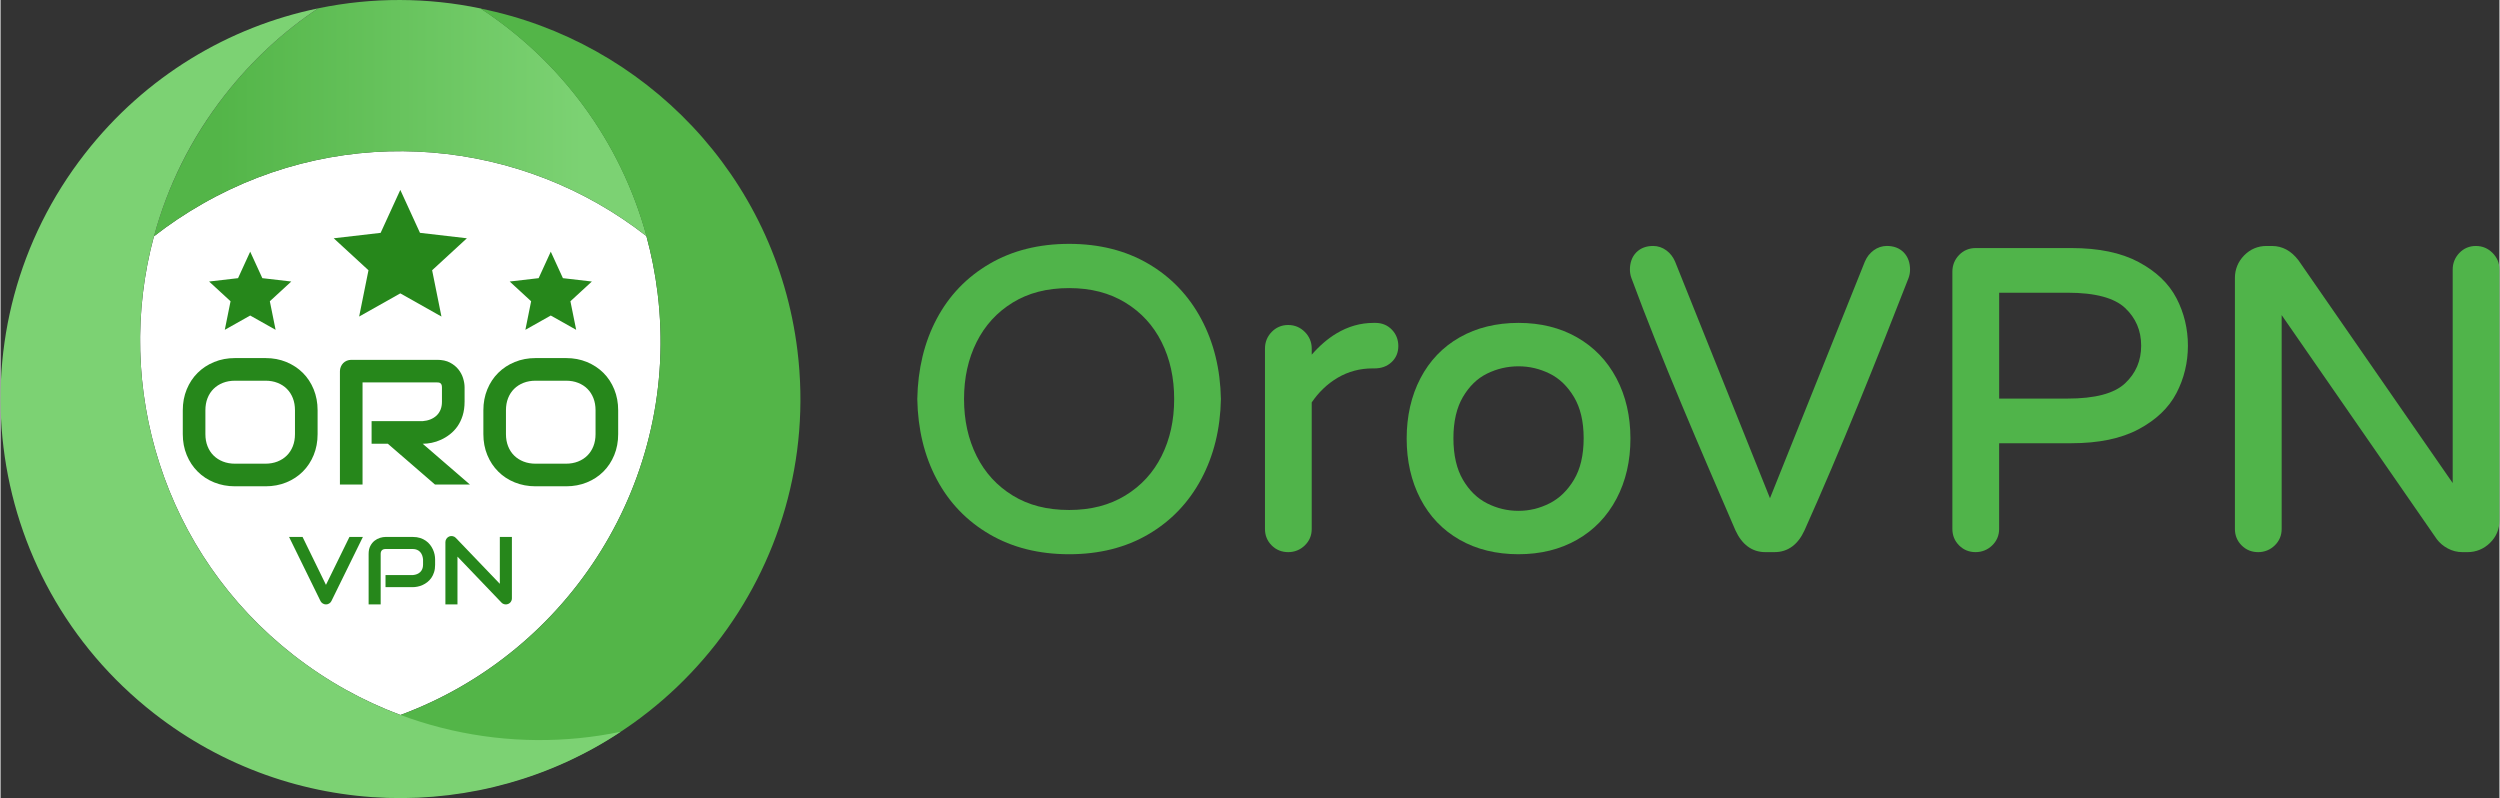 <?xml version="1.0" encoding="UTF-8"?>
<!DOCTYPE svg PUBLIC "-//W3C//DTD SVG 1.1//EN" "http://www.w3.org/Graphics/SVG/1.1/DTD/svg11.dtd">
<!-- Creator: CorelDRAW 2021 (64-Bit) -->
<svg xmlns="http://www.w3.org/2000/svg" xml:space="preserve" width="2.719in" height="0.868in" version="1.1" style="shape-rendering:geometricPrecision; text-rendering:geometricPrecision; image-rendering:optimizeQuality; fill-rule:evenodd; clip-rule:evenodd"
viewBox="0 0 2732.92 872.82"
 xmlns:xlink="http://www.w3.org/1999/xlink"
 xmlns:xodm="http://www.corel.com/coreldraw/odm/2003">
 <rect x="0" y="0" width="2732.92" height="872.82" fill="#333333" stroke="none"/>
 <defs>
  <style type="text/css">
   <![CDATA[
    .fil2 {fill:#26871B}
    .fil6 {fill:#50B44A}
    .fil0 {fill:white}
    .fil1 {fill:#26871B;fill-rule:nonzero}
    .fil4 {fill:#53B548;fill-rule:nonzero}
    .fil5 {fill:#7CD273;fill-rule:nonzero}
    .fil3 {fill:url(#id0);fill-rule:nonzero}
   ]]>
  </style>
  <linearGradient id="id0" gradientUnits="userSpaceOnUse" x1="638.74" y1="117.2" x2="235.11" y2="117.6">
   <stop offset="0" style="stop-opacity:1; stop-color:#7CD273"/>
   <stop offset="1" style="stop-opacity:1; stop-color:#53B548"/>
  </linearGradient>
 </defs>
 <g id="Layer_x0020_1">
  <g id="_1918979416144">
   <path class="fil0" d="M167.79 258.43c-44.49,164.27 10.01,346.58 152.53,457.94 36.35,28.4 75.88,50.21 117.04,65.54 185.31,-68.5 306.31,-257.18 281.22,-461.51 -2.62,-21.31 -6.73,-42.07 -12.24,-62.2 -135.54,-106.13 -327.22,-125.93 -485.82,-35.12 -18.62,10.66 -36.31,22.5 -52.73,35.34z"/>
   <g>
    <path class="fil1" d="M346.75 474.76c0,8.31 -1.43,15.94 -4.28,22.92 -2.86,6.98 -6.82,12.99 -11.89,18.05 -5.1,5.1 -11.1,9.03 -18.05,11.85 -6.91,2.83 -14.48,4.25 -22.66,4.25l-33.51 0c-8.18,0 -15.74,-1.43 -22.73,-4.25 -6.98,-2.83 -12.98,-6.75 -18.05,-11.85 -5.09,-5.06 -9.06,-11.07 -11.95,-18.05 -2.89,-6.98 -4.32,-14.61 -4.32,-22.92l0 -26.07c0,-8.25 1.43,-15.88 4.32,-22.89 2.89,-6.98 6.85,-13.02 11.95,-18.05 5.07,-5.04 11.07,-8.99 18.05,-11.85 6.98,-2.86 14.55,-4.29 22.73,-4.29l33.51 0c8.18,0 15.74,1.43 22.66,4.29 6.95,2.86 12.96,6.81 18.05,11.85 5.06,5.03 9.03,11.07 11.89,18.05 2.85,7.02 4.28,14.64 4.28,22.89l0 26.07zm-24.74 -26.07c0,-4.87 -0.78,-9.32 -2.33,-13.28 -1.56,-3.96 -3.74,-7.34 -6.56,-10.16 -2.82,-2.83 -6.2,-5 -10.19,-6.56 -3.96,-1.56 -8.31,-2.33 -13.05,-2.33l-33.51 0c-4.81,0 -9.19,0.78 -13.15,2.33 -3.96,1.56 -7.37,3.74 -10.22,6.56 -2.86,2.83 -5.06,6.2 -6.62,10.16 -1.56,3.96 -2.34,8.41 -2.34,13.28l0 26.07c0,4.87 0.78,9.29 2.34,13.25 1.56,3.96 3.76,7.37 6.62,10.19 2.86,2.83 6.26,5 10.22,6.56 3.96,1.56 8.34,2.34 13.15,2.34l33.31 0c4.8,0 9.19,-0.78 13.18,-2.34 3.96,-1.56 7.37,-3.74 10.2,-6.56 2.86,-2.82 5.06,-6.23 6.62,-10.19 1.56,-3.96 2.33,-8.38 2.33,-13.25l0 -26.07z"/>
    <path class="fil1" d="M507.49 439.37c0,5.65 -0.72,10.68 -2.11,15.13 -1.39,4.42 -3.28,8.35 -5.65,11.76 -2.37,3.38 -5.13,6.26 -8.25,8.7 -3.09,2.41 -6.33,4.38 -9.74,5.94 -3.38,1.56 -6.82,2.66 -10.26,3.38 -3.47,0.68 -6.72,1.04 -9.77,1.04l51.65 44.61 -38.21 0 -51.56 -44.61 -17.79 0 0 -24.74 55.91 0c3.12,-0.26 5.98,-0.91 8.54,-1.95 2.56,-1.04 4.77,-2.47 6.66,-4.22 1.85,-1.79 3.31,-3.93 4.32,-6.43 1.01,-2.5 1.52,-5.36 1.52,-8.61l0 -15.62c0,-1.4 -0.16,-2.43 -0.52,-3.18 -0.36,-0.72 -0.81,-1.27 -1.33,-1.59 -0.55,-0.36 -1.1,-0.58 -1.72,-0.65 -0.62,-0.06 -1.17,-0.1 -1.65,-0.1l-81.62 0 0 111.69 -24.74 0 0 -123.92c0,-1.72 0.32,-3.34 0.97,-4.87 0.62,-1.53 1.49,-2.86 2.6,-4 1.1,-1.13 2.43,-2.01 3.96,-2.66 1.53,-0.62 3.18,-0.95 4.93,-0.95l93.9 0c5.52,0 10.16,1.01 13.96,2.99 3.83,2.01 6.91,4.51 9.29,7.53 2.37,2.99 4.09,6.23 5.13,9.74 1.07,3.47 1.59,6.75 1.59,9.81l0 15.78z"/>
    <path class="fil1" d="M675.47 474.76c0,8.31 -1.43,15.94 -4.29,22.92 -2.86,6.98 -6.82,12.99 -11.88,18.05 -5.1,5.1 -11.1,9.03 -18.05,11.85 -6.91,2.82 -14.48,4.25 -22.66,4.25l-33.5 0c-8.18,0 -15.75,-1.43 -22.73,-4.25 -6.98,-2.83 -12.98,-6.75 -18.05,-11.85 -5.1,-5.06 -9.06,-11.07 -11.95,-18.05 -2.89,-6.98 -4.32,-14.61 -4.32,-22.92l0 -26.07c0,-8.25 1.43,-15.88 4.32,-22.89 2.89,-6.98 6.85,-13.02 11.95,-18.05 5.06,-5.03 11.07,-8.99 18.05,-11.85 6.98,-2.86 14.55,-4.29 22.73,-4.29l33.5 0c8.18,0 15.75,1.43 22.66,4.29 6.95,2.86 12.96,6.81 18.05,11.85 5.06,5.03 9.03,11.07 11.88,18.05 2.86,7.01 4.29,14.64 4.29,22.89l0 26.07zm-24.74 -26.07c0,-4.87 -0.78,-9.32 -2.34,-13.28 -1.56,-3.96 -3.74,-7.34 -6.56,-10.16 -2.83,-2.83 -6.2,-5 -10.19,-6.56 -3.96,-1.56 -8.31,-2.33 -13.05,-2.33l-33.5 0c-4.8,0 -9.19,0.78 -13.15,2.33 -3.96,1.56 -7.37,3.74 -10.23,6.56 -2.86,2.83 -5.06,6.2 -6.62,10.16 -1.56,3.96 -2.34,8.41 -2.34,13.28l0 26.07c0,4.87 0.78,9.29 2.34,13.25 1.56,3.96 3.76,7.37 6.62,10.19 2.86,2.83 6.27,5 10.23,6.56 3.96,1.56 8.35,2.34 13.15,2.34l33.31 0c4.8,0 9.19,-0.78 13.18,-2.34 3.96,-1.56 7.37,-3.73 10.19,-6.56 2.86,-2.83 5.06,-6.23 6.62,-10.19 1.56,-3.96 2.34,-8.38 2.34,-13.25l0 -26.07z"/>
    <g>
     <path class="fil1" d="M396.28 587.23l-34.46 70.18c-0.54,1.07 -1.33,1.94 -2.41,2.6 -1.06,0.68 -2.23,1.01 -3.51,1.01 -1.27,0 -2.43,-0.33 -3.48,-1.01 -1.07,-0.66 -1.89,-1.52 -2.46,-2.6l-34.41 -70.18 14.77 0 25.58 52.41 25.67 -52.41 14.72 0z"/>
     <path class="fil1" d="M475.27 617.68c0,3 -0.38,5.7 -1.13,8.06 -0.74,2.37 -1.75,4.47 -3.01,6.27 -1.27,1.82 -2.74,3.36 -4.38,4.64 -1.66,1.3 -3.39,2.34 -5.21,3.15 -1.8,0.81 -3.64,1.4 -5.47,1.76 -1.84,0.38 -3.57,0.57 -5.2,0.57l-29.84 0 0 -13.2 29.84 0c1.68,-0.14 3.22,-0.48 4.59,-1.04 1.37,-0.55 2.54,-1.32 3.53,-2.25 0.97,-0.95 1.73,-2.1 2.27,-3.43 0.55,-1.33 0.82,-2.86 0.82,-4.54l0 -5.99c-0.17,-1.66 -0.52,-3.19 -1.06,-4.57 -0.55,-1.38 -1.28,-2.56 -2.22,-3.55 -0.92,-0.97 -2.05,-1.75 -3.38,-2.3 -1.32,-0.55 -2.84,-0.85 -4.55,-0.85l-29.74 0c-1.76,0 -3.1,0.47 -4.02,1.38 -0.9,0.9 -1.37,2.24 -1.37,3.95l0 55.26 -13.18 0 0 -55.26c0,-3.38 0.61,-6.25 1.86,-8.63 1.23,-2.37 2.77,-4.28 4.61,-5.73 1.85,-1.46 3.84,-2.51 6.01,-3.17 2.16,-0.66 4.17,-0.99 5.99,-0.99l29.84 0c2.98,0 5.65,0.38 8.02,1.14 2.36,0.76 4.45,1.76 6.25,3.05 1.82,1.27 3.36,2.72 4.63,4.38 1.26,1.66 2.32,3.39 3.15,5.2 0.83,1.82 1.42,3.64 1.8,5.49 0.36,1.84 0.55,3.57 0.55,5.2l0 5.99z"/>
     <path class="fil1" d="M559.25 654.36c0,0.94 -0.19,1.82 -0.54,2.64 -0.36,0.81 -0.83,1.52 -1.42,2.11 -0.59,0.59 -1.3,1.06 -2.11,1.38 -0.82,0.34 -1.66,0.52 -2.58,0.52 -0.82,0 -1.63,-0.15 -2.46,-0.47 -0.83,-0.29 -1.57,-0.8 -2.22,-1.47l-48.2 -50.33 0 52.27 -13.2 0 0 -68.15c0,-1.35 0.38,-2.58 1.14,-3.67 0.76,-1.11 1.73,-1.92 2.92,-2.46 1.25,-0.52 2.53,-0.64 3.85,-0.38 1.33,0.24 2.46,0.87 3.41,1.84l48.2 50.29 0 -51.25 13.2 0 0 67.13z"/>
    </g>
    <g>
     <polygon class="fil2" points="482.2,346.19 437.2,320.84 392.19,346.19 402.39,295.56 364.38,260.59 415.69,254.65 437.2,207.69 458.71,254.64 510.01,260.59 472,295.56 "/>
     <polygon class="fil2" points="629.54,360.71 601.76,345.07 573.98,360.71 580.28,329.47 556.82,307.88 588.48,304.21 601.76,275.23 615.03,304.21 646.7,307.88 623.24,329.46 "/>
     <polygon class="fil2" points="300.81,360.71 273.04,345.07 245.25,360.71 251.55,329.47 228.09,307.88 259.75,304.21 273.03,275.23 286.31,304.21 317.98,307.88 294.51,329.46 "/>
    </g>
   </g>
   <g>
    <path class="fil3" d="M347.36 9.12c59.43,-12.39 119.89,-11.96 177.78,0.15 86.85,56.83 152.91,144.3 181.48,249.16 -135.55,-106.32 -327.39,-126.21 -486.1,-35.33 -18.63,10.66 -36.33,22.5 -52.74,35.35 27.37,-101.2 92.32,-191.26 179.58,-249.32z"/>
    <path class="fil4" d="M718.57 320.41c-16.24,-132.23 -90.22,-243.37 -193.67,-311.05 179.1,35.98 323.15,182.81 346.61,373.88 29.31,238.68 -140.71,456.04 -379.84,485.4 -106.69,13.1 -208.95,-13.39 -292.22,-68.05 44.69,8.96 91.6,11.08 139.37,5.22 239.05,-29.35 409.06,-246.71 379.75,-485.39z"/>
    <path class="fil5" d="M320.32 716.37c105.15,82.15 236.81,109.15 357.91,83.92 -152.15,101.16 -358.65,98.41 -510.58,-20.28 -189.78,-148.28 -223.5,-422.38 -75.17,-612.23 66.18,-84.71 157.27,-138.49 254.88,-158.66 -37.95,25.25 -72.63,57.17 -102.26,95.09 -148.28,189.79 -114.56,463.88 75.22,612.16z"/>
   </g>
  </g>
  <g id="_1918979363632">
   <path class="fil6" d="M2468.94 603.83c-3.51,0 -6.77,-0.62 -9.79,-1.84 -3.02,-1.23 -5.76,-3.07 -8.19,-5.5l-0.02 -0.02c-2.43,-2.44 -4.27,-5.17 -5.5,-8.19 -1.22,-3.02 -1.84,-6.28 -1.84,-9.79l0 -274.5c0,-4.71 0.85,-9.14 2.55,-13.3 1.69,-4.14 4.19,-7.91 7.51,-11.31 3.34,-3.43 7.08,-6.02 11.18,-7.76 4.12,-1.75 8.56,-2.62 13.29,-2.62l5.98 0c11.32,0 20.99,5.21 28.97,15.63l168.69 243.62 0 -233.45c0,-3.48 0.61,-6.76 1.84,-9.83l0.11 -0.25c1.22,-2.97 3.01,-5.66 5.33,-8.08 4.9,-5.09 10.93,-7.64 18.06,-7.64 7.11,0 13.18,2.53 18.23,7.57 5.05,5.05 7.57,11.12 7.57,18.23l0 274.5c0,4.74 -0.88,9.17 -2.62,13.29 -1.74,4.11 -4.33,7.84 -7.76,11.18 -3.41,3.32 -7.18,5.83 -11.32,7.51 -4.15,1.7 -8.59,2.55 -13.3,2.55l-5.52 0c-2.82,0 -5.57,-0.34 -8.25,-1.01 -2.64,-0.66 -5.22,-1.66 -7.72,-3 -2.45,-1.3 -4.67,-2.81 -6.68,-4.51 -2.01,-1.71 -3.82,-3.63 -5.42,-5.76l-169.59 -244.95 0 233.9c0,3.51 -0.64,6.79 -1.93,9.84 -1.28,3.04 -3.19,5.79 -5.71,8.21 -2.5,2.41 -5.28,4.23 -8.33,5.44 -3.06,1.23 -6.34,1.84 -9.83,1.84z"/>
   <path class="fil6" d="M2159.95 603.83c-3.5,0 -6.77,-0.62 -9.79,-1.84 -3.02,-1.23 -5.76,-3.07 -8.19,-5.5l-0.02 -0.02c-2.43,-2.44 -4.27,-5.17 -5.5,-8.19 -1.23,-3.02 -1.84,-6.28 -1.84,-9.79l0 -281.4c0,-3.49 0.61,-6.76 1.84,-9.83 1.22,-3.05 3.04,-5.82 5.44,-8.33 2.42,-2.52 5.16,-4.42 8.21,-5.71 3.05,-1.29 6.34,-1.93 9.84,-1.93l104.84 0c29.87,0 54.35,5.09 73.45,15.27 9.58,5.11 17.82,10.95 24.7,17.51 6.98,6.65 12.58,14.04 16.79,22.14 4.14,7.96 7.25,16.29 9.35,24.98 2.09,8.68 3.13,17.62 3.13,26.82 0,9.2 -1.04,18.15 -3.13,26.82 -2.09,8.69 -5.21,17.02 -9.35,24.98 -4.21,8.1 -9.81,15.49 -16.79,22.14 -6.88,6.56 -15.12,12.4 -24.7,17.51 -9.59,5.11 -20.55,8.95 -32.87,11.49 -12.23,2.52 -25.76,3.79 -40.58,3.79l-79.04 0 0 93.75c0,3.51 -0.64,6.79 -1.93,9.84 -1.29,3.04 -3.19,5.79 -5.71,8.21 -2.5,2.41 -5.28,4.23 -8.33,5.44 -3.07,1.23 -6.35,1.84 -9.83,1.84zm100.7 -167.93c30.05,0 50.99,-5.56 62.81,-16.66 5.89,-5.54 10.3,-11.72 13.22,-18.56 2.93,-6.84 4.39,-14.4 4.39,-22.67 0,-16.45 -5.87,-30.19 -17.61,-41.22 -5.79,-5.44 -13.81,-9.55 -24.07,-12.34 -10.59,-2.88 -23.5,-4.32 -38.73,-4.32l-74.9 0 0 115.77 74.9 0z"/>
   <path class="fil6" d="M1930.05 603.83c-7.29,0 -13.73,-2.07 -19.31,-6.22 -5.39,-4 -9.86,-9.89 -13.41,-17.66 -37.82,-87.6 -80.91,-186.97 -113.75,-275.88 -0.55,-1.49 -0.96,-2.98 -1.21,-4.46 -0.28,-1.57 -0.42,-3.18 -0.42,-4.82 0,-3.72 0.56,-7.13 1.67,-10.24 1.14,-3.2 2.86,-5.99 5.16,-8.38 2.32,-2.41 5.08,-4.23 8.26,-5.43 3.07,-1.16 6.49,-1.75 10.26,-1.75 2.62,0 5.16,0.41 7.62,1.23l0.24 0.09c2.34,0.81 4.55,1.98 6.62,3.51 2.12,1.57 3.98,3.38 5.56,5.41 1.57,2.02 2.9,4.31 3.99,6.84l103.79 258.81 103.79 -258.81c1.08,-2.53 2.41,-4.82 3.98,-6.84l0.27 -0.31c1.55,-1.93 3.31,-3.63 5.3,-5.1 2.14,-1.58 4.44,-2.79 6.87,-3.6 2.46,-0.83 5,-1.24 7.62,-1.24 3.76,0 7.19,0.59 10.26,1.75 3.18,1.2 5.94,3.02 8.26,5.43 2.29,2.39 4.01,5.18 5.16,8.38 1.11,3.1 1.67,6.52 1.67,10.24 0,1.64 -0.14,3.25 -0.42,4.82 -0.27,1.54 -0.69,3.07 -1.27,4.61 -34.78,89.27 -74.64,188.73 -113.75,275.84 -3.54,7.72 -7.99,13.57 -13.36,17.55 -5.58,4.14 -12.02,6.22 -19.31,6.22l-10.12 0z"/>
   <path class="fil6" d="M1660.15 606.13c-12.13,0 -23.57,-1.32 -34.31,-3.94 -10.77,-2.63 -20.79,-6.58 -30.05,-11.85 -18.58,-10.57 -32.91,-25.54 -42.98,-44.88 -5,-9.6 -8.75,-19.92 -11.26,-30.96 -2.5,-10.98 -3.75,-22.61 -3.75,-34.87 0,-12.26 1.25,-23.89 3.75,-34.87 2.51,-11.04 6.26,-21.36 11.26,-30.96 10.07,-19.34 24.4,-34.31 42.98,-44.88 9.26,-5.27 19.28,-9.22 30.05,-11.86 10.74,-2.62 22.18,-3.94 34.31,-3.94 12,0 23.33,1.31 33.99,3.94 10.68,2.63 20.66,6.58 29.91,11.86 9.28,5.28 17.53,11.67 24.74,19.15 7.2,7.48 13.35,16.05 18.47,25.71 5.09,9.63 8.91,19.95 11.45,30.96 2.54,10.98 3.81,22.61 3.81,34.89 0,24.66 -5.09,46.61 -15.26,65.84 -5.11,9.66 -11.27,18.23 -18.47,25.71 -7.2,7.48 -15.45,13.87 -24.74,19.15 -9.26,5.27 -19.24,9.22 -29.91,11.85 -10.66,2.62 -21.99,3.94 -33.99,3.94zm0 -47.46c5.96,0 11.75,-0.68 17.36,-2.04 5.65,-1.37 11.2,-3.43 16.65,-6.19 10.69,-5.42 19.57,-14.03 26.62,-25.82 3.5,-5.86 6.13,-12.54 7.9,-20.06 1.79,-7.61 2.69,-16.07 2.69,-25.38 0,-9.14 -0.9,-17.49 -2.69,-25.02 -1.77,-7.45 -4.41,-14.11 -7.9,-19.96 -7.04,-11.78 -15.9,-20.31 -26.58,-25.58 -5.41,-2.67 -10.97,-4.68 -16.65,-6.01 -5.65,-1.33 -11.46,-2 -17.4,-2 -12.16,0 -23.67,2.67 -34.5,8.02 -5.31,2.62 -10.16,6.05 -14.53,10.28l-0.07 0.06c-4.38,4.27 -8.3,9.33 -11.74,15.21 -3.43,5.85 -6.01,12.51 -7.75,19.97 -1.75,7.53 -2.63,15.88 -2.63,25.04 0,9.33 0.88,17.8 2.63,25.4 1.74,7.52 4.32,14.22 7.75,20.07 3.46,5.92 7.4,11.03 11.82,15.34 4.37,4.27 9.22,7.75 14.55,10.45 5.45,2.76 11.03,4.83 16.74,6.19 5.69,1.36 11.6,2.04 17.72,2.04z"/>
   <path class="fil6" d="M1408.18 603.83c-3.51,0 -6.77,-0.62 -9.79,-1.84 -3.04,-1.24 -5.78,-3.07 -8.21,-5.5 -4.89,-4.89 -7.34,-10.89 -7.34,-18l0 -197.26c0,-7.06 2.43,-13.12 7.28,-18.16 2.43,-2.52 5.17,-4.42 8.21,-5.71 3.05,-1.29 6.34,-1.93 9.84,-1.93 7.11,0 13.18,2.52 18.23,7.57 2.49,2.49 4.38,5.28 5.65,8.35 1.27,3.07 1.92,6.37 1.92,9.88l0 6.63c8.62,-9.84 17.66,-17.6 27.11,-23.25 12.78,-7.65 26.25,-11.48 40.42,-11.48l2.3 0c3.5,0 6.75,0.62 9.75,1.86 3.02,1.25 5.72,3.1 8.08,5.56 2.35,2.44 4.11,5.18 5.29,8.19 1.18,3.01 1.76,6.26 1.76,9.73 0,3.53 -0.62,6.78 -1.86,9.73 -1.25,2.98 -3.13,5.63 -5.63,7.94 -2.44,2.25 -5.22,3.95 -8.34,5.08 -3.06,1.11 -6.39,1.67 -9.97,1.67l-2.3 0c-6.96,0 -13.62,0.85 -19.95,2.54 -6.37,1.7 -12.42,4.24 -18.17,7.61 -5.79,3.41 -11.14,7.46 -16.02,12.17 -4.58,4.41 -8.74,9.37 -12.48,14.87l0 138.41c0,7.13 -2.55,13.15 -7.64,18.06 -2.5,2.41 -5.28,4.23 -8.33,5.44 -3.07,1.23 -6.34,1.84 -9.83,1.84z"/>
   <path class="fil6" d="M1168.62 606.13c-33.01,0 -61.99,-7.27 -86.93,-21.79 -12.48,-7.27 -23.56,-15.93 -33.2,-25.97 -9.66,-10.06 -17.89,-21.48 -24.67,-34.26 -6.76,-12.73 -11.91,-26.43 -15.46,-41.09 -3.53,-14.57 -5.45,-30.09 -5.76,-46.54l0 -0.14c0.31,-16.45 2.24,-31.96 5.76,-46.54 3.55,-14.66 8.7,-28.37 15.46,-41.09 6.78,-12.77 15.01,-24.2 24.67,-34.26 9.65,-10.04 20.72,-18.7 33.2,-25.97 12.49,-7.27 26,-12.73 40.51,-16.35 14.49,-3.62 29.96,-5.43 46.42,-5.43 33.01,0 61.91,7.27 86.72,21.8 12.39,7.26 23.41,15.94 33.07,26.03 9.65,10.09 17.91,21.56 24.77,34.41 13.68,25.63 20.84,54.77 21.47,87.4l0 0.14c-0.63,32.63 -7.79,61.77 -21.47,87.4 -6.86,12.85 -15.12,24.32 -24.77,34.41 -9.66,10.09 -20.68,18.77 -33.07,26.03 -24.8,14.54 -53.71,21.81 -86.72,21.81zm0 -48.38c11.91,0 22.98,-1.33 33.21,-3.97 10.2,-2.64 19.63,-6.6 28.29,-11.89 8.67,-5.29 16.31,-11.53 22.91,-18.73 6.62,-7.2 12.2,-15.35 16.75,-24.45 4.58,-9.16 8.02,-18.92 10.31,-29.27 2.29,-10.35 3.44,-21.36 3.44,-33.03 0,-11.67 -1.15,-22.68 -3.44,-33.03 -2.29,-10.36 -5.73,-20.12 -10.31,-29.28 -4.54,-9.09 -10.13,-17.24 -16.75,-24.45 -6.61,-7.19 -14.25,-13.44 -22.91,-18.72 -8.66,-5.29 -18.09,-9.25 -28.29,-11.89 -10.22,-2.65 -21.3,-3.97 -33.21,-3.97 -12.07,0 -23.25,1.33 -33.51,3.97 -10.19,2.63 -19.59,6.6 -28.2,11.89 -8.6,5.29 -16.19,11.53 -22.74,18.7 -6.59,7.22 -12.16,15.38 -16.71,24.47 -4.58,9.15 -8.02,18.92 -10.31,29.28 -2.29,10.35 -3.43,21.36 -3.43,33.03 0,11.67 1.15,22.68 3.43,33.03 2.3,10.36 5.73,20.12 10.31,29.27 9.1,18.2 22.25,32.59 39.44,43.17 8.61,5.29 18.01,9.26 28.2,11.89 10.26,2.65 21.44,3.97 33.51,3.97z"/>
  </g>
 </g>
</svg>
